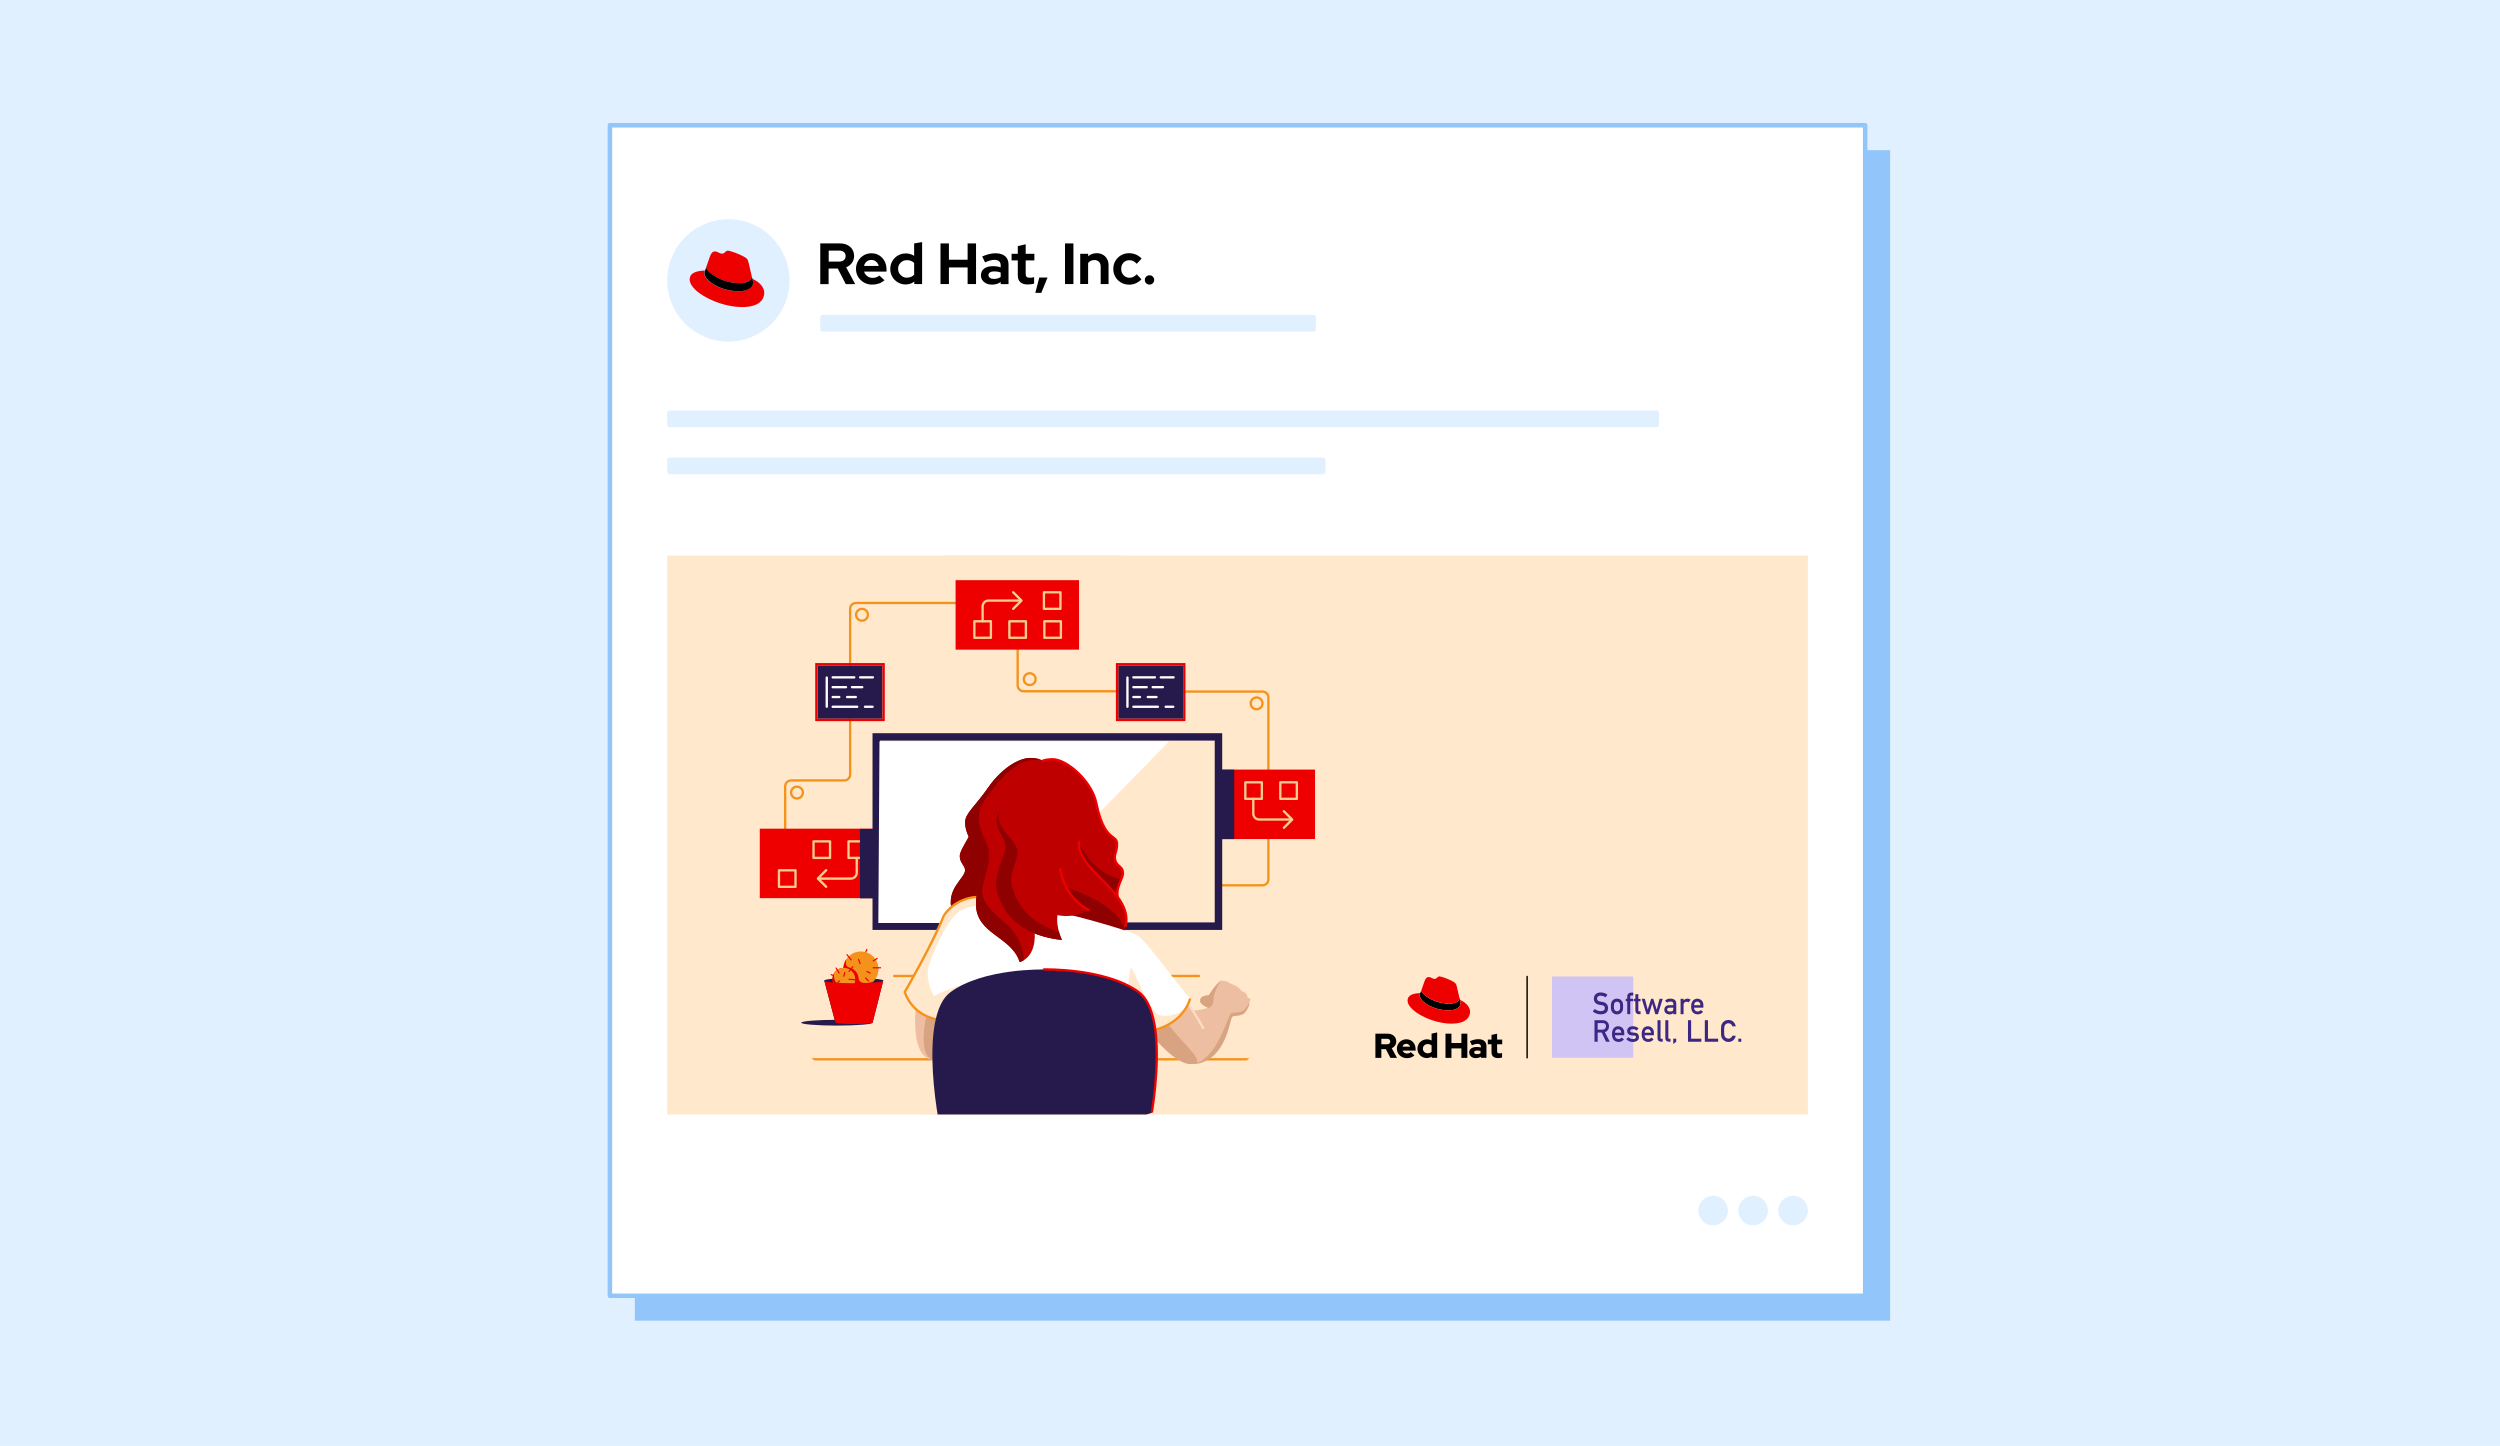 <?xml version="1.0" encoding="UTF-8"?><svg id="uuid-7c9a456d-b5ca-4aeb-adea-864301937032" xmlns="http://www.w3.org/2000/svg" width="555" height="321" xmlns:xlink="http://www.w3.org/1999/xlink" viewBox="0 0 555 321"><defs><clipPath id="uuid-c23a66f4-726d-44ea-a6e5-a822b4f37bbd"><rect x="148.12" y="123.33" width="253.23" height="124.08" fill="none" stroke-width="0"/></clipPath><clipPath id="uuid-b2cfb7e7-a1f1-459d-8d68-1e4d9e34a6fd"><path d="m230.5,118.57c31.34,0,29.29,27.93,43.14,39.87,13.86,11.93,21.77,36.85,15.21,59.01-5.79,19.58-29.96,33.31-56.91,33.31-33.05,0-60.51-14.5-62.29-34.49-2.62-29.37,26.75-33.18,21.77-52.19-4.98-19.01,4.2-45.5,39.08-45.5Z" fill="none" stroke-width="0"/></clipPath><clipPath id="uuid-6aab06de-9cd1-4d33-965f-cda91956a792"><path d="m204.93,214.96c-1.84,5.77-3.54,19.41,1.97,20.33s12.33-11.54,12.33-11.54l-14.29-8.79Z" fill="none" stroke-width="0"/></clipPath><clipPath id="uuid-40ecddd4-6a6e-46ce-96aa-ef0f666cadfa"><path d="m264.73,224.4s2.49-.13,4.85-1.18,4.07,1.05,4.07,1.05c-.92.39-3.28,11.28-8.92,11.93-4.09.48-10.88-8-14.69-14.56l9.84-4.2s3.93,4.85,6.29,9.31" fill="none" stroke-width="0"/></clipPath><clipPath id="uuid-63d293b9-097c-4e81-8a64-b3fa136347f5"><path d="m248.07,199.06c-.34-2.35,1.18-3.98,1.18-5.22,0-1.57-1.31-1.44-1.7-2.89s.52-1.84.39-3.8-2.85-.33-4.59-8.92c-.98-4.84-6.56-9.7-9.7-9.7-1.44,0-2.25.36-2.25.36,0,0-.64-.63-2.73-.63-2.23,0-6.02,1.95-9.17,6.42-3.16,4.47-5.25,5.91-5.25,7.88,0,1.21.37,2.24.81,3.22-.87,1.61-1.99,3.3-1.99,4.25,0,1.57,1.18,2.1,1.18,3.15,0,1.84-4.33,4.07-2.89,9.05,0,0,.66,2.62,4.72,2.62s26.75,2.36,30.03,1.7,3.22,1.8,3.8-1.05c.49-2.42-.4-4.52-1.84-6.45Z" fill="none" stroke-width="0"/></clipPath><clipPath id="uuid-bf831015-d923-4049-80d2-1b6e4f9886a9"><path d="m264.21,221.65c-3.02-3.15-9.18-12.2-11.59-13.9-2.41-1.7-30.11-8.92-35.49-8.66s-7.61,4.2-7.61,4.2c-2.62,6.56-8.66,16.92-8.66,16.92,0,0,1.97,7.87,12.98,6.16h.11c-1.21,11.79-5.91,25.71-5.23,28.46.39,1.57,11.82,3.66,23.01,3.65,11.19,0,22.14-2.11,23.68-3.65.22-4.87-3.5-14.21-4.8-25.65l1,.08c11.02-.13,12.59-7.61,12.59-7.61Z" fill="none" stroke-width="0"/></clipPath><clipPath id="uuid-f2b276f9-02ce-4441-bfe6-3663297d851a"><path d="m219.24,189.45c0,3.41-2.57,4.59-2.57,11.28s7.87,7.08,9.7,12.85c0,0,4.85-1.05,2.89-9.57l-10.02-14.56Z" fill="none" stroke-width="0"/></clipPath><clipPath id="uuid-fc6e8a95-fcd1-4caf-9093-90e6c35de411"><path d="m221.85,180.08c-2.1,3.93,2.1,5.64,1.31,8.66-.48,1.85-2.47,5.7-1.97,8.39.66,3.54,3.41,10.36,14.56,11.54,0,0-2.1-4.33-.39-7.21,0,0,3.15-6.29-2.1-12.72-5.25-6.43-8.92-9.7-8.92-9.7l-2.49,1.05Z" fill="none" stroke-width="0"/></clipPath><clipPath id="uuid-e67d0b64-b464-4f5e-a2f7-b709e745c49c"><path d="m268.63,224.17c-.15-.59-2.2-.88-2.2-2.05s1.91-1.17,1.91-1.17c0,0,2.05-3.23,2.93-3.23s1.47.29,2.05.73c0,0,1.47.29,2.35,1.61,0,0,1.17.15,1.32,1.47,0,0,.44,0,.59.29s-1.03,2.35-1.76,2.64c-1.47.59-2.05.15-2.64.59s-4.55-.88-4.55-.88Z" fill="none" stroke-width="0"/></clipPath><clipPath id="uuid-d0c85813-14fa-42ff-bf24-4408bc056be3"><circle cx="188.03" cy="216.54" r="2.9" fill="none" stroke-width="0"/></clipPath></defs><rect width="555" height="321" fill="#e0f0ff" stroke-width="0"/><rect x="140.93" y="33.34" width="278.67" height="259.85" fill="#92c5f9" stroke-width="0"/><rect x="135.4" y="27.81" width="278.67" height="259.85" fill="#fff" stroke="#92c5f9" stroke-linecap="round" stroke-linejoin="round"/><circle cx="380.31" cy="268.75" r="3.29" fill="#e0f0ff" stroke-width="0"/><circle cx="389.19" cy="268.75" r="3.29" fill="#e0f0ff" stroke-width="0"/><circle cx="398.06" cy="268.75" r="3.29" fill="#e0f0ff" stroke-width="0"/><path d="m182.1,63.06v-9.02h4.39c.62,0,1.16.12,1.63.35s.83.56,1.1.99c.26.42.39.91.39,1.46s-.16,1.07-.48,1.51c-.32.44-.74.77-1.28.99l2,3.73h-2.09l-1.77-3.45h-2.04v3.45h-1.87Zm1.87-4.99h2.37c.42,0,.76-.11,1.01-.34.25-.22.38-.52.38-.88s-.13-.67-.38-.89c-.25-.22-.59-.33-1.01-.33h-2.37v2.44Z" stroke-width="0"/><path d="m193.63,63.19c-.67,0-1.28-.16-1.82-.47-.55-.31-.98-.73-1.3-1.25-.32-.52-.48-1.11-.48-1.76s.15-1.23.46-1.76c.3-.53.72-.95,1.24-1.26.52-.31,1.1-.46,1.74-.46s1.22.16,1.72.47c.5.31.9.74,1.19,1.28.29.54.43,1.16.43,1.86v.46h-4.98c.08.27.21.51.39.72s.4.38.66.5c.26.12.54.17.84.17s.57-.05.83-.14c.26-.09.48-.22.66-.39l1.16,1.06c-.41.33-.84.58-1.27.73-.43.15-.92.23-1.46.23Zm-1.82-4.15h3.27c-.07-.27-.18-.5-.34-.7-.16-.2-.35-.36-.57-.47-.22-.11-.46-.17-.72-.17-.28,0-.52.05-.75.16-.22.11-.41.26-.56.46-.15.2-.26.44-.33.72Z" stroke-width="0"/><path d="m201.06,63.15c-.64,0-1.21-.15-1.73-.46-.52-.31-.93-.72-1.23-1.24-.31-.52-.46-1.1-.46-1.75s.15-1.22.46-1.74c.3-.52.72-.94,1.24-1.24s1.11-.46,1.77-.46c.33,0,.65.04.96.14.3.09.59.22.87.39v-2.75l1.77-.3v9.32h-1.74v-.55c-.55.43-1.19.64-1.91.64Zm.28-1.51c.32,0,.61-.06.89-.17.27-.11.51-.27.71-.48v-2.62c-.2-.2-.43-.35-.71-.46-.28-.11-.57-.16-.89-.16-.37,0-.7.08-1,.25-.3.17-.53.4-.7.69-.17.29-.26.62-.26.98s.09.71.26,1.01c.18.29.41.52.7.7s.62.26.99.26Z" stroke-width="0"/><path d="m208.79,63.06v-9.02h1.87v3.62h4.15v-3.62h1.87v9.02h-1.87v-3.69h-4.15v3.69h-1.87Z" stroke-width="0"/><path d="m220.2,63.18c-.47,0-.89-.09-1.26-.26-.37-.18-.66-.42-.86-.73-.21-.31-.31-.67-.31-1.07,0-.64.24-1.15.72-1.5.48-.36,1.15-.53,2.01-.53.58,0,1.13.09,1.65.27v-.49c0-.39-.12-.68-.36-.88s-.59-.3-1.06-.3c-.28,0-.58.04-.92.14-.34.09-.71.23-1.13.42l-.63-1.31c.53-.23,1.04-.41,1.52-.53.48-.12.96-.18,1.44-.18.92,0,1.63.22,2.13.65.5.43.75,1.05.75,1.84v4.36h-1.74v-.48c-.28.21-.57.36-.89.45-.32.09-.67.14-1.06.14Zm-.76-2.1c0,.26.11.46.33.61s.52.23.89.23c.29,0,.56-.03.81-.1.25-.07.47-.18.68-.33v-.98c-.21-.09-.44-.16-.67-.2-.23-.04-.48-.06-.75-.06-.4,0-.72.07-.95.22-.23.15-.34.35-.34.62Z" stroke-width="0"/><path d="m228.2,63.16c-.74,0-1.3-.17-1.68-.51-.38-.34-.57-.83-.57-1.48v-3.36h-1.38v-1.47h1.38v-1.71l1.75-.4v2.11h1.93v1.47h-1.93v2.99c0,.31.07.53.21.66s.38.2.71.2c.18,0,.34-.01.48-.03s.3-.06.47-.11v1.44c-.18.06-.4.11-.67.14-.27.03-.5.05-.71.05Z" stroke-width="0"/><path d="m229.84,65.02l.88-3.4h1.83l-1.39,3.4h-1.31Z" stroke-width="0"/><path d="m236.43,63.06v-9.02h1.87v9.02h-1.87Z" stroke-width="0"/><path d="m239.81,63.06v-6.72h1.77v.55c.52-.46,1.15-.68,1.89-.68.52,0,.97.11,1.37.34.4.23.71.54.93.94s.33.86.33,1.39v4.18h-1.75v-3.91c0-.44-.13-.78-.38-1.04-.25-.25-.6-.38-1.03-.38-.3,0-.57.06-.8.17-.23.12-.43.28-.58.5v4.65h-1.77Z" stroke-width="0"/><path d="m250.65,63.19c-.65,0-1.24-.15-1.77-.46s-.95-.72-1.26-1.25c-.31-.53-.47-1.12-.47-1.79s.15-1.24.46-1.77c.31-.52.73-.94,1.26-1.25.53-.31,1.12-.46,1.78-.46.54,0,1.05.1,1.54.31s.9.5,1.24.89l-1.07,1.15c-.25-.27-.51-.48-.78-.61s-.57-.19-.88-.19c-.34,0-.65.08-.93.25-.28.17-.49.4-.64.69-.16.29-.23.63-.23,1.01s.08.69.25.99.38.53.66.7.59.26.94.26c.3,0,.58-.06.84-.19s.51-.32.75-.58l1.06,1.11c-.35.38-.77.67-1.24.88s-.97.32-1.51.32Z" stroke-width="0"/><path d="m255.19,63.18c-.29,0-.54-.1-.74-.3-.2-.2-.3-.44-.3-.73s.1-.54.3-.74c.2-.2.45-.3.74-.3s.54.1.74.3c.2.2.3.45.3.74s-.1.53-.3.73c-.2.2-.45.3-.74.3Z" stroke-width="0"/><rect x="182.1" y="69.9" width="110.01" height="3.71" rx=".5" ry=".5" fill="#e0f0ff" stroke-width="0"/><rect x="148.12" y="91.14" width="220.18" height="3.71" rx=".5" ry=".5" fill="#e0f0ff" stroke-width="0"/><rect x="148.12" y="101.57" width="146.14" height="3.71" rx=".5" ry=".5" fill="#e0f0ff" stroke-width="0"/><circle cx="161.7" cy="62.25" r="13.58" fill="#e0f0ff" stroke-width="0"/><rect x="148.12" y="123.33" width="253.23" height="124.08" fill="#ffe8cc" stroke-width="0"/><path d="m164.19,62.87c1.09,0,2.66-.23,2.66-1.52,0-.1,0-.2-.03-.3l-.65-2.82c-.15-.62-.28-.9-1.37-1.44-.84-.43-2.68-1.14-3.23-1.14-.51,0-.66.66-1.26.66s-1.01-.49-1.56-.49-.86.36-1.13,1.09c0,0-.73,2.06-.83,2.36-.02.06-.02.12-.02.17,0,.8,3.16,3.43,7.39,3.43m2.83-.99c.15.71.15.79.15.88,0,1.22-1.37,1.89-3.17,1.89-4.07,0-7.63-2.38-7.63-3.96,0-.24.06-.47.13-.64-1.46.08-3.36.34-3.36,2.01,0,2.74,6.49,6.11,11.63,6.11,3.94,0,4.93-1.78,4.93-3.19,0-1.11-.96-2.36-2.68-3.11" fill="#e00" stroke-width="0"/><path d="m167.03,61.88c.15.71.15.79.15.88,0,1.22-1.37,1.89-3.17,1.89-4.07,0-7.63-2.38-7.63-3.96,0-.24.06-.47.13-.64l.32-.79c-.02.06-.02.12-.02.17,0,.8,3.16,3.43,7.39,3.43,1.09,0,2.66-.23,2.66-1.52,0-.1,0-.2-.03-.3l.2.82Z" stroke-width="0"/><g clip-path="url(#uuid-c23a66f4-726d-44ea-a6e5-a822b4f37bbd)"><path d="m230.5,118.57c31.34,0,29.29,27.93,43.14,39.87,13.86,11.93,21.77,36.85,15.21,59.01-5.79,19.58-29.96,33.31-56.91,33.31-33.05,0-60.51-14.5-62.29-34.49-2.62-29.37,29.77-29.51,24.78-48.52-4.98-19.01,1.18-49.18,36.06-49.18Z" fill="#ffe8cc" stroke-width="0"/><path d="m174.57,190.37h-.52v-15.8c0-.87.71-1.57,1.57-1.57h11.8c.58,0,1.05-.47,1.05-1.05v-36.78c0-.87.71-1.57,1.57-1.57h29.31v.52h-29.31c-.58,0-1.05.47-1.05,1.05v36.78c0,.87-.71,1.57-1.57,1.57h-11.8c-.58,0-1.05.47-1.05,1.05v15.8Z" fill="#f5921b" stroke-width="0"/><path d="m280.27,196.8h-9.25v-.52h9.25c.58,0,1.05-.47,1.05-1.05v-40.39c0-.58-.47-1.05-1.05-1.05h-23.67v-.52h23.67c.87,0,1.57.71,1.57,1.57v40.39c0,.87-.71,1.57-1.57,1.57Z" fill="#f5921b" stroke-width="0"/><rect x="168.67" y="183.97" width="27.41" height="15.42" fill="#e00" stroke-width="0"/><path d="m192.04,190.72h-3.67c-.14,0-.26-.12-.26-.26v-3.67c0-.14.12-.26.26-.26h3.67c.14,0,.26.12.26.26v3.67c0,.14-.12.26-.26.26Zm-3.41-.52h3.15v-3.15h-3.15v3.15Z" fill="#fccb8f" stroke-width="0"/><path d="m184.27,190.72h-3.67c-.14,0-.26-.12-.26-.26v-3.67c0-.14.12-.26.26-.26h3.67c.14,0,.26.12.26.26v3.67c0,.14-.12.26-.26.26Zm-3.41-.52h3.15v-3.15h-3.15v3.15Z" fill="#fccb8f" stroke-width="0"/><path d="m176.6,197.14h-3.67c-.14,0-.26-.12-.26-.26v-3.67c0-.14.12-.26.26-.26h3.67c.14,0,.26.12.26.26v3.67c0,.14-.12.26-.26.26Zm-3.41-.52h3.15v-3.15h-3.15v3.15Z" fill="#fccb8f" stroke-width="0"/><path d="m183.42,197.14c-.07,0-.13-.03-.19-.08l-1.84-1.84s-.08-.12-.08-.19.03-.14.08-.19l1.84-1.84c.1-.1.27-.1.37,0,.1.1.1.27,0,.37l-1.65,1.65,1.65,1.65c.1.1.1.27,0,.37-.05.05-.12.08-.19.08Z" fill="#fccb8f" stroke-width="0"/><path d="m188.89,195.31h-7.18c-.14,0-.26-.12-.26-.26s.12-.26.26-.26h7.18c.58,0,1.05-.47,1.05-1.05v-3.28c0-.14.12-.26.26-.26s.26.12.26.26v3.28c0,.87-.71,1.57-1.57,1.57Z" fill="#fccb8f" stroke-width="0"/><rect x="190.9" y="184.01" width="9.18" height="15.42" fill="#261a4c" stroke-width="0"/><rect x="264.53" y="170.85" width="27.41" height="15.42" fill="#e00" stroke-width="0"/><path d="m287.9,177.6h-3.67c-.14,0-.26-.12-.26-.26v-3.67c0-.14.12-.26.26-.26h3.67c.14,0,.26.12.26.26v3.67c0,.14-.12.26-.26.26Zm-3.41-.52h3.15v-3.15h-3.15v3.15Z" fill="#fccb8f" stroke-width="0"/><path d="m280.13,177.6h-3.67c-.14,0-.26-.12-.26-.26v-3.67c0-.14.12-.26.26-.26h3.67c.14,0,.26.12.26.26v3.67c0,.14-.12.26-.26.26Zm-3.41-.52h3.15v-3.15h-3.15v3.15Z" fill="#fccb8f" stroke-width="0"/><path d="m272.4,177.65h-3.67c-.14,0-.26-.12-.26-.26v-3.67c0-.14.12-.26.26-.26h3.67c.14,0,.26.12.26.26v3.67c0,.14-.12.26-.26.26Zm-3.41-.52h3.15v-3.15h-3.15v3.15Z" fill="#fab890" stroke-width="0"/><path d="m285.02,184.03c-.07,0-.13-.03-.19-.08-.1-.1-.1-.27,0-.37l1.65-1.65-1.65-1.65c-.1-.1-.1-.27,0-.37.1-.1.27-.1.37,0l1.84,1.84s.08.12.08.19-.03.14-.08.19l-1.84,1.84c-.05.05-.12.08-.19.08Z" fill="#fccb8f" stroke-width="0"/><path d="m286.72,182.19h-7.18c-.87,0-1.57-.71-1.57-1.57v-3.28c0-.14.12-.26.26-.26s.26.12.26.26v3.28c0,.58.47,1.05,1.05,1.05h7.18c.14,0,.26.12.26.26s-.12.26-.26.26Z" fill="#fccb8f" stroke-width="0"/><rect x="266.12" y="170.87" width="7.87" height="15.42" fill="#261a4c" stroke-width="0"/><g clip-path="url(#uuid-b2cfb7e7-a1f1-459d-8d68-1e4d9e34a6fd)"><path d="m266.17,216.93h-67.67c-.14,0-.26-.12-.26-.26s.12-.26.26-.26h67.67c.14,0,.26.12.26.26s-.12.26-.26.26Z" fill="#f5921b" stroke-width="0"/><rect x="170.48" y="176.6" width="45.17" height="24.26" transform="translate(381.8 -4.33) rotate(90)" fill="none" stroke-width="0"/><path d="m254.44,153.72h-27.21c-.87,0-1.57-.71-1.57-1.57v-17.31h.52v17.31c0,.58.47,1.05,1.05,1.05h27.21v.52Z" fill="#f5921b" stroke-width="0"/><path d="m291.61,235.42h-115.53c-.14,0-.26-.12-.26-.26s.12-.26.26-.26h115.53c.14,0,.26.12.26.26s-.12.26-.26.26Z" fill="#f5921b" stroke-width="0"/><path d="m204.93,214.96c-1.84,5.77-3.54,19.41,1.97,20.33s12.33-11.54,12.33-11.54l-14.29-8.79Z" fill="#edbea1" stroke-width="0"/><g clip-path="url(#uuid-6aab06de-9cd1-4d33-965f-cda91956a792)"><path d="m208.6,214.7c-1.84,5.77-6.43,19.93-.92,20.85s11.54-11.8,11.54-11.8l-10.62-9.05Z" fill="#d8a381" stroke-width="0"/></g><path d="m277.36,222.7c-.18-.27-.62-.27-.62-.27-.29-1.24-1.48-1.37-1.48-1.37-1.02-1.24-2.52-1.51-2.52-1.51-.63-.41-1.25-.69-2.13-.69s-2.59,3.02-2.59,3.02c0,0-.6-.39-.47.71.09.81,1.24,1.17,1.93,1.53-1.56.47-4.29.99-4.62,1.01-2.7-3.34-5.67-6.51-5.67-6.51l-9.39,3.93c4.5,6.15,11.7,14.25,15.71,13.65,6.82-1.03,7.48-9.95,8.05-10.46.54-.41.9,0,2.31-.55.7-.27,1.66-2.2,1.48-2.47Z" fill="#d8a381" stroke-width="0"/><path d="m264.73,224.4s2.49-.13,4.85-1.18,4.07,1.05,4.07,1.05c-.92.39-3.28,11.28-8.92,11.93-4.09.48-10.88-8-14.69-14.56l9.84-4.2s4.85,6.29,7.21,10.75" fill="#edbea1" stroke-width="0"/><path d="m267.09,228.47c-.09,0-.18-.05-.23-.14-2.32-4.39-7.14-10.65-7.19-10.72-.09-.11-.07-.28.05-.37.11-.09.28-.07.37.05.05.06,4.89,6.36,7.24,10.79.07.13.02.29-.11.35-.04.02-.08.03-.12.03Z" fill="#fddbc7" stroke-width="0"/><g clip-path="url(#uuid-40ecddd4-6a6e-46ce-96aa-ef0f666cadfa)"><path d="m253.32,217.06c5.11,12.72,14.16,17.05,12.2,19.28s-14.56-4.2-16.79-7.87,4.59-11.41,4.59-11.41Z" fill="#d8a381" stroke-width="0"/></g><rect x="193.7" y="162.77" width="77.63" height="43.67" fill="#261a4c" stroke-width="0"/><rect x="212.33" y="147.44" width="40.36" height="74.32" transform="translate(417.11 -47.91) rotate(90)" fill="#ffe8cc" stroke-width="0"/><polygon points="259.53 164.59 195.25 164.59 194.99 204.9 220.09 204.9 259.53 164.59" fill="#fff" stroke-width="0"/><circle cx="230.5" cy="182.17" r="13.31" fill="#e00" stroke-width="0"/><path d="m215.82,192.67c2.1-4.2-1.57-6.29-1.57-10.1,0-1.97,2.1-3.41,5.25-7.88s6.94-6.42,9.17-6.42c2.1,0,2.73.63,2.73.63,0,0,.81-.36,2.25-.36,3.15,0,8.72,4.86,9.7,9.7,1.74,8.59,4.46,6.95,4.59,8.92s-.79,2.36-.39,3.8,1.7,1.31,1.7,2.89-2.49,3.8-.39,7.34" fill="#be0000" stroke-width="0"/><path d="m216.08,182.96c0,1.97-3.02,5.51-3.02,7.08s1.18,2.1,1.18,3.15c0,1.84-4.33,4.07-2.89,9.05,0,0,.66,2.62,4.72,2.62s26.75,2.36,30.03,1.7,3.22,1.8,3.8-1.05c1.57-7.74-11.02-12.2-10.36-18.62" fill="#be0000" stroke-width="0"/><path d="m236.71,196.98s13.38,4.07,13.02,10.67-5.85,4.29-5.85,4.29c0,0-10.01-4.88-7.17-14.96Z" fill="#8f0000" stroke-width="0"/><g clip-path="url(#uuid-63d293b9-097c-4e81-8a64-b3fa136347f5)"><path d="m226.96,214.17c1.05-2.23-.92-6.43-2.75-8.26s-6.43-4.85-6.16-8.26,2.75-6.95.79-10.88c-1.97-3.93-2.23-6.82.39-10.1s6.69-9.18,12.2-7.74c0,0-.13-2.62-4.07-2.36s-14.56,10.75-14.03,15.61-1.84,7.61-1.97,9.84-2.36,7.08-1.18,9.18,2.36,6.29,6.82,8.66c4.46,2.36,8.66,6.43,9.31,5.38l.66-1.05Z" fill="#8f0000" stroke-width="0"/><path d="m250.3,195.55c-8.26-1.18-10.75-8.66-10.75-8.66-.52,5.06,7.18,8.9,9.7,14.08,1.84-1.49,1.05-5.42,1.05-5.42Z" fill="#8f0000" stroke-width="0"/></g><path d="m251.62,229.25c11.02-.13,12.59-7.61,12.59-7.61-3.02-3.15-9.18-12.2-11.59-13.9s-30.11-8.92-35.49-8.66-7.61,4.2-7.61,4.2c-2.62,6.56-8.66,16.92-8.66,16.92,0,0,1.97,7.87,12.98,6.16" fill="#fff" stroke-width="0"/><path d="m214.24,221.38c0,12.46-6.29,30.29-5.51,33.44.39,1.57,11.82,3.66,23.01,3.65s22.14-2.11,23.68-3.65c.26-5.9-5.25-18.36-5.25-33.18,0,0-8.53-5.38-18.43-5.38s-17.51,5.12-17.51,5.12Z" fill="#fff" stroke-width="0"/><path d="m268.63,224.17c-.15-.59-2.2-.88-2.2-2.05s1.91-1.17,1.91-1.17c0,0,2.05-3.23,2.93-3.23s1.47.29,2.05.73c0,0,1.47.29,2.35,1.61,0,0,1.17.15,1.32,1.47,0,0,.44,0,.59.29s-1.03,2.35-1.76,2.64c-1.47.59-2.05.15-2.64.59s-4.55-.88-4.55-.88Z" fill="#edbea1" stroke-width="0"/><path d="m221.85,180.08c-2.1,3.93,2.1,5.64,1.31,8.66-.48,1.85-2.47,5.7-1.97,8.39.66,3.54,3.41,10.36,14.56,11.54,0,0-2.1-4.33-.39-7.21,0,0,3.15-6.29-2.1-12.72-5.25-6.43-8.92-9.7-8.92-9.7l-2.49,1.05Z" fill="#be0000" stroke-width="0"/><path d="m241.65,201.98c-4.46,2.75-9.57.79-11.15-.79,0,0-2.86-2.65-3.14-6.24-.15-1.99,7.17-6.77,7.99-2.02,1.18,6.82,6.29,9.05,6.29,9.05Z" fill="#be0000" stroke-width="0"/><g clip-path="url(#uuid-bf831015-d923-4049-80d2-1b6e4f9886a9)"><path d="m224.73,200.67c-5.25.79-8.66-.39-11.8,1.7s-6.76,11.42-6.95,12.98c-.44,3.7,2.56,10.93,9.44,10.49,0,0,2.23.52,1.97,1.97s-16,3.28-17.83-7.47c-1.84-10.75,8.06-19.96,11.64-21.32,3.57-1.36,12.36-.71,12.36-.71l1.18,2.36Z" fill="#ffe8cc" stroke-width="0"/><path d="m250.96,215.09c.42-1.6,3.8,9.84,6.82,10.36s5.64-1.57,6.43-2.75c0,0-3.28,9.05-12.85,7.21,0,0-1.7-9.84-.39-14.82Z" fill="#ffe8cc" stroke-width="0"/><path d="m253.06,256.92c1.73-4.65,6.76-29.65-1.3-34.99-8.06-5.35-23.05-5-23.05-5,0,0-14.68-.35-22.74,5-8.06,5.35-3.02,30.34-1.3,34.99" fill="#ffe8cc" stroke-width="0"/></g><path d="m219.24,189.45c0,3.41-2.57,4.59-2.57,11.28s7.87,7.08,9.7,12.85c0,0,4.85-1.05,2.89-9.57l-10.02-14.56Z" fill="#be0000" stroke-width="0"/><path d="m210.91,226.87c-2.66,0-5.6-.62-7.86-2.75-1.9-1.79-2.41-3.77-2.44-3.85l-.03-.1.05-.09c.06-.1,6.05-10.42,8.64-16.88l.02-.03c.09-.17,2.36-4.06,7.82-4.33l.03.52c-5,.24-7.23,3.8-7.38,4.05-2.47,6.16-7.99,15.76-8.61,16.84.13.41.71,2.05,2.28,3.51,2.38,2.22,5.97,3.04,10.38,2.36l.08.52c-.91.14-1.92.24-2.98.24Z" fill="#f5921b" stroke-width="0"/><g clip-path="url(#uuid-f2b276f9-02ce-4441-bfe6-3663297d851a)"><path d="m226.96,214.17c1.05-2.23-.92-6.43-2.75-8.26s-6.43-4.85-6.16-8.26,2.75-6.95.79-10.88c-1.97-3.93-2.23-6.82.39-10.1s6.69-9.18,12.2-7.74c0,0-.13-2.62-4.07-2.36s-14.56,10.75-14.03,15.61-1.84,7.61-1.97,9.84-2.36,7.08-1.18,9.18,2.36,6.29,6.82,8.66c4.46,2.36,8.66,6.43,9.31,5.38l.66-1.05Z" fill="#8f0000" stroke-width="0"/></g><g clip-path="url(#uuid-fc6e8a95-fcd1-4caf-9093-90e6c35de411)"><path d="m235.49,206.96c-7.47-1.97-9.84-6.95-10.71-9.65s.31-4.41,1-7.26c.92-3.8-5.11-5.25-3.93-9.97-2.49,4.2,2.1,5.64,1.31,8.66-.48,1.85-2.47,5.7-1.97,8.39.66,3.54,3.41,10.36,14.56,11.54l-.26-1.7Z" fill="#8f0000" stroke-width="0"/></g><path d="m251.62,229.52v-.52c3.07-.04,7.35-.72,10.21-3.75,1.71-1.81,2.12-3.63,2.12-3.65l.51.11c-.02.08-.43,1.96-2.23,3.88-2.99,3.18-7.42,3.9-10.61,3.93Z" fill="#f5921b" stroke-width="0"/><path d="m253.93,255.22c1.57-4.65,6.16-29.65-1.18-34.99-7.34-5.35-21-5-21-5,0,0-13.38-.35-20.72,5s-2.75,30.34-1.18,34.99" fill="#261a4c" stroke-width="0"/><path d="m253.93,255.48s-.06,0-.08-.01c-.14-.05-.21-.2-.16-.33.74-2.19,2.3-9.46,2.74-17.17.67-11.7-1.71-15.99-3.83-17.53-3.75-2.73-9.21-3.93-13.13-4.46-4.26-.57-7.68-.49-7.71-.49-.15,0-.27-.11-.27-.26,0-.14.11-.27.26-.27.03,0,3.49-.08,7.79.5,3.98.53,9.54,1.76,13.37,4.55,1.75,1.27,2.96,3.71,3.61,7.23.53,2.9.67,6.52.43,10.75-.44,7.75-2.02,15.1-2.77,17.3-.04.11-.14.18-.25.18Z" fill="#e00" stroke-width="0"/><g clip-path="url(#uuid-e67d0b64-b464-4f5e-a2f7-b709e745c49c)"><path d="m272.07,217.58s-.13-.13-.79.13-1.31,1.84-1.7,3.02.31,2.78-1.81,3.16-3.56-2.24-2.64-3.16,5.38-4.72,6.43-4.07.52.92.52.92Z" fill="#d8a381" stroke-width="0"/></g><path d="m228.6,152.34c-.87,0-1.57-.71-1.57-1.57s.71-1.57,1.57-1.57,1.57.71,1.57,1.57-.71,1.57-1.57,1.57Zm0-2.62c-.58,0-1.05.47-1.05,1.05s.47,1.05,1.05,1.05,1.05-.47,1.05-1.05-.47-1.05-1.05-1.05Z" fill="#f5921b" stroke-width="0"/></g><rect x="181.51" y="147.72" width="14.39" height="11.84" fill="#261a4c" stroke-width="0"/><path d="m195.9,147.72v11.84h-14.39v-11.84h14.39m.52-.52h-15.44v12.89h15.44v-12.89h0Z" fill="#e00" stroke-width="0"/><path d="m189.99,155h-1.93c-.14,0-.26-.12-.26-.26s.12-.26.26-.26h1.93c.14,0,.26.12.26.26s-.12.26-.26.26Z" fill="#fff" stroke-width="0"/><path d="m186.32,155h-1.46c-.14,0-.26-.12-.26-.26s.12-.26.26-.26h1.46c.14,0,.26.12.26.26s-.12.26-.26.26Z" fill="#fff" stroke-width="0"/><path d="m191.42,152.81h-2.27c-.14,0-.26-.12-.26-.26s.12-.26.26-.26h2.27c.14,0,.26.12.26.26s-.12.26-.26.26Z" fill="#fff" stroke-width="0"/><path d="m187.81,152.81h-2.95c-.14,0-.26-.12-.26-.26s.12-.26.26-.26h2.95c.14,0,.26.12.26.26s-.12.26-.26.26Z" fill="#fff" stroke-width="0"/><path d="m193.71,157.16h-1.68c-.14,0-.26-.12-.26-.26s.12-.26.26-.26h1.68c.14,0,.26.12.26.26s-.12.26-.26.26Z" fill="#fff" stroke-width="0"/><path d="m190.3,157.16h-5.44c-.14,0-.26-.12-.26-.26s.12-.26.26-.26h5.44c.14,0,.26.12.26.26s-.12.26-.26.26Z" fill="#fff" stroke-width="0"/><path d="m193.78,150.63h-2.83c-.14,0-.26-.12-.26-.26s.12-.26.26-.26h2.83c.14,0,.26.12.26.26s-.12.26-.26.26Z" fill="#fff" stroke-width="0"/><path d="m189.64,150.63h-4.78c-.14,0-.26-.12-.26-.26s.12-.26.26-.26h4.78c.14,0,.26.12.26.26s-.12.26-.26.26Z" fill="#fff" stroke-width="0"/><path d="m183.54,157.16c-.14,0-.26-.12-.26-.26v-6.48c0-.14.12-.26.26-.26s.26.12.26.26v6.48c0,.14-.12.26-.26.26Z" fill="#fff" stroke-width="0"/><rect x="248.26" y="147.72" width="14.39" height="11.84" fill="#261a4c" stroke-width="0"/><path d="m262.65,147.72v11.84h-14.39v-11.84h14.39m.52-.52h-15.44v12.89h15.44v-12.89h0Z" fill="#e00" stroke-width="0"/><path d="m256.74,155h-1.93c-.14,0-.26-.12-.26-.26s.12-.26.26-.26h1.93c.14,0,.26.12.26.26s-.12.26-.26.26Z" fill="#fff" stroke-width="0"/><path d="m253.07,155h-1.46c-.14,0-.26-.12-.26-.26s.12-.26.26-.26h1.46c.14,0,.26.12.26.26s-.12.26-.26.26Z" fill="#fff" stroke-width="0"/><path d="m258.17,152.81h-2.27c-.14,0-.26-.12-.26-.26s.12-.26.26-.26h2.27c.14,0,.26.12.26.26s-.12.26-.26.26Z" fill="#fff" stroke-width="0"/><path d="m254.56,152.81h-2.95c-.14,0-.26-.12-.26-.26s.12-.26.26-.26h2.95c.14,0,.26.12.26.26s-.12.26-.26.26Z" fill="#fff" stroke-width="0"/><path d="m260.46,157.16h-1.68c-.14,0-.26-.12-.26-.26s.12-.26.26-.26h1.68c.14,0,.26.12.26.26s-.12.26-.26.26Z" fill="#fff" stroke-width="0"/><path d="m257.05,157.16h-5.44c-.14,0-.26-.12-.26-.26s.12-.26.26-.26h5.44c.14,0,.26.12.26.26s-.12.26-.26.26Z" fill="#fff" stroke-width="0"/><path d="m260.53,150.63h-2.83c-.14,0-.26-.12-.26-.26s.12-.26.26-.26h2.83c.14,0,.26.12.26.26s-.12.26-.26.26Z" fill="#fff" stroke-width="0"/><path d="m256.39,150.63h-4.78c-.14,0-.26-.12-.26-.26s.12-.26.26-.26h4.78c.14,0,.26.12.26.26s-.12.26-.26.26Z" fill="#fff" stroke-width="0"/><path d="m250.29,157.16c-.14,0-.26-.12-.26-.26v-6.48c0-.14.12-.26.26-.26s.26.12.26.26v6.48c0,.14-.12.26-.26.26Z" fill="#fff" stroke-width="0"/><path d="m196.13,217.7c0-.32-2.95-.58-6.59-.58s-6.59.26-6.59.58c0,.03.02.05.06.08l2.44,9.19c0,.2,1.85.37,4.14.37s4.14-.16,4.14-.37l2.33-9.19s.06-.05.06-.08Z" fill="#261a4c" stroke-width="0"/><path d="m191.87,212.29s-.03,0-.05-.01c-.07-.03-.1-.1-.07-.17l.58-1.4c.03-.07.1-.1.17-.07.07.03.1.1.07.17l-.58,1.4c-.02.05-.07.08-.12.08Z" fill="#e00" stroke-width="0"/><path d="m185.45,216.84s-.03,0-.05,0l-.93-.35c-.07-.03-.1-.1-.08-.17.03-.07.1-.1.17-.08l.93.35c.07.03.1.1.08.17-.02.05-.07.09-.12.09Z" fill="#e00" stroke-width="0"/><circle cx="191.11" cy="215.14" r="3.91" fill="#f5921b" stroke-width="0"/><path d="m192.22,218.23c-.25,0-.49-.02-.72-.06-.48-.08-.86-.48-.88-.97-.04-.67-.39-1.26-.71-1.61-.36-.4-.78-.68-1.38-.8-.42-.08-.73-.45-.74-.88,0-.04,0-.08,0-.11,0-.29.03-.57.08-.84-.42.62-.66,1.37-.66,2.18,0,2.17,1.8,3.94,3.97,3.91,1.05-.02,2-.44,2.69-1.13-.51.2-1.06.32-1.64.32Z" fill="#e00" stroke-width="0"/><ellipse cx="185.8" cy="227.04" rx="7.93" ry=".64" fill="#261a4c" stroke-width="0"/><circle cx="187.31" cy="217.42" r="2.56" fill="#e00" stroke-width="0"/><g clip-path="url(#uuid-d0c85813-14fa-42ff-bf24-4408bc056be3)"><circle cx="187.31" cy="217.42" r="2.56" fill="#f5921b" stroke-width="0"/></g><path d="m183.01,217.78s0,0,0,0l2.44,9.19c0,.2,1.85.37,4.14.37s4.14-.16,4.14-.37l2.33-9.19c-.44.28-3.2.5-6.53.5s-6.08-.22-6.53-.5Z" fill="#e00" stroke-width="0"/><path d="m193.85,213.46s-.09-.02-.11-.06c-.04-.06-.02-.14.04-.18l.88-.56c.06-.04.14-.02.18.04.04.06.02.14-.04.18l-.88.56s-.05.02-.07.02Z" fill="#e00" stroke-width="0"/><path d="m188.95,213.23s-.08-.02-.1-.05l-.93-1.17c-.05-.06-.04-.14.02-.18.06-.05.14-.04.18.02l.93,1.17c.05.06.04.14-.02.18-.02.02-.05.03-.08.03Z" fill="#e00" stroke-width="0"/><path d="m193.15,216.14s-.04,0-.06-.01l-.7-.35c-.06-.03-.09-.11-.06-.18.03-.06.11-.09.18-.06l.7.35c.06.03.09.11.06.18-.02.05-.07.07-.12.07Z" fill="#e00" stroke-width="0"/><path d="m195.49,214.98h-1.63c-.07,0-.13-.06-.13-.13s.06-.13.13-.13h1.63c.07,0,.13.06.13.13s-.06.13-.13.13Z" fill="#e00" stroke-width="0"/><path d="m192.8,217.89s-.07-.01-.09-.04l-.64-.64c-.05-.05-.05-.13,0-.19.05-.05.13-.05.19,0l.64.64c.05.05.05.13,0,.19-.03.03-.06.04-.09.04Z" fill="#e00" stroke-width="0"/><path d="m190.94,214.04c-.05,0-.1-.03-.12-.09l-.35-.93c-.03-.07,0-.14.08-.17.07-.03.14,0,.17.08l.35.93c.03.07,0,.14-.08.17-.02,0-.03,0-.05,0Z" fill="#e00" stroke-width="0"/><path d="m186.27,216.14s-.09-.02-.11-.06l-.65-1.11c-.04-.06-.02-.14.05-.18.06-.04.14-.02.18.05l.65,1.11c.04.06.02.14-.05.18-.02.01-.04.02-.07.02Z" fill="#e00" stroke-width="0"/><path d="m190.12,217.66s0,0,0,0l-1.63-.12c-.07,0-.13-.07-.12-.14,0-.07.07-.13.14-.12l1.63.12c.07,0,.13.07.12.14,0,.07-.06.12-.13.12Z" fill="#e00" stroke-width="0"/><path d="m185.45,218.71s-.07-.02-.1-.04c-.05-.05-.04-.14.01-.19l.93-.82c.05-.05.14-.04.19.01.05.05.04.14-.01.19l-.93.82s-.06.03-.09.03Z" fill="#e00" stroke-width="0"/><path d="m188.49,215.79s-.06,0-.08-.03c-.06-.04-.07-.13-.02-.18l.82-1.05c.04-.06.13-.07.18-.02.06.04.07.13.02.18l-.82,1.05s-.06.05-.1.05Z" fill="#e00" stroke-width="0"/><path d="m187.32,216.84s-.02,0-.04,0c-.07-.02-.11-.09-.09-.16l.23-.82c.02-.07.09-.11.16-.09.07.02.11.09.09.16l-.23.82c-.02.06-.07.1-.13.1Z" fill="#e00" stroke-width="0"/><path d="m191.36,138.05c-.87,0-1.57-.71-1.57-1.57s.71-1.57,1.57-1.57,1.57.71,1.57,1.57-.71,1.57-1.57,1.57Zm0-2.62c-.58,0-1.05.47-1.05,1.05s.47,1.05,1.05,1.05,1.05-.47,1.05-1.05-.47-1.05-1.05-1.05Z" fill="#f5921b" stroke-width="0"/><path d="m176.93,177.52c-.87,0-1.57-.71-1.57-1.57s.71-1.57,1.57-1.57,1.57.71,1.57,1.57-.71,1.57-1.57,1.57Zm0-2.62c-.58,0-1.05.47-1.05,1.05s.47,1.05,1.05,1.05,1.05-.47,1.05-1.05-.47-1.05-1.05-1.05Z" fill="#f5921b" stroke-width="0"/><path d="m278.96,157.72c-.87,0-1.57-.71-1.57-1.57s.71-1.57,1.57-1.57,1.57.71,1.57,1.57-.71,1.57-1.57,1.57Zm0-2.62c-.58,0-1.05.47-1.05,1.05s.47,1.05,1.05,1.05,1.05-.47,1.05-1.05-.47-1.05-1.05-1.05Z" fill="#f5921b" stroke-width="0"/><rect x="212.14" y="128.8" width="27.41" height="15.42" fill="#e00" stroke-width="0"/><path d="m219.98,141.85h-3.67c-.14,0-.26-.12-.26-.26v-3.67c0-.14.12-.26.26-.26h3.67c.14,0,.26.12.26.26v3.67c0,.14-.12.26-.26.26Zm-3.41-.52h3.15v-3.15h-3.15v3.15Z" fill="#fccb8f" stroke-width="0"/><path d="m227.75,141.85h-3.67c-.14,0-.26-.12-.26-.26v-3.67c0-.14.12-.26.26-.26h3.67c.14,0,.26.12.26.26v3.67c0,.14-.12.26-.26.26Zm-3.41-.52h3.15v-3.15h-3.15v3.15Z" fill="#fccb8f" stroke-width="0"/><path d="m235.52,141.85h-3.67c-.14,0-.26-.12-.26-.26v-3.67c0-.14.12-.26.26-.26h3.67c.14,0,.26.12.26.26v3.67c0,.14-.12.26-.26.26Zm-3.41-.52h3.15v-3.15h-3.15v3.15Z" fill="#fccb8f" stroke-width="0"/><path d="m235.42,135.42h-3.67c-.14,0-.26-.12-.26-.26v-3.67c0-.14.12-.26.26-.26h3.67c.14,0,.26.12.26.26v3.67c0,.14-.12.26-.26.26Zm-3.41-.52h3.15v-3.15h-3.15v3.15Z" fill="#fccb8f" stroke-width="0"/><path d="m224.93,135.42c-.07,0-.13-.03-.19-.08-.1-.1-.1-.27,0-.37l1.65-1.65-1.65-1.65c-.1-.1-.1-.27,0-.37.1-.1.27-.1.37,0l1.84,1.84s.08.12.08.19-.03.14-.08.19l-1.84,1.84c-.05.05-.12.08-.19.08Z" fill="#fccb8f" stroke-width="0"/><path d="m218.14,138.18c-.14,0-.26-.12-.26-.26v-3.28c0-.87.71-1.57,1.57-1.57h7.18c.14,0,.26.12.26.26s-.12.26-.26.26h-7.18c-.58,0-1.05.47-1.05,1.05v3.28c0,.14-.12.26-.26.26Z" fill="#fccb8f" stroke-width="0"/><path d="m241.65,202.24s-.07,0-.1-.02c-.05-.02-5.26-2.37-6.45-9.24-.02-.14.07-.28.21-.3.14-.03.28.07.3.21.6,3.44,2.23,5.66,3.5,6.92,1.38,1.37,2.63,1.92,2.64,1.93.13.06.19.21.14.35-.04.1-.14.16-.24.16Z" fill="#e00" stroke-width="0"/><path d="m249.91,205.78s-.03,0-.05,0c-.14-.03-.23-.17-.2-.31.81-3.99-2.32-7.13-5.35-10.15-2.74-2.74-5.33-5.32-5.01-8.44.01-.14.14-.25.29-.23.14.01.25.14.23.29-.29,2.87,2.21,5.37,4.86,8.02,3.13,3.13,6.36,6.36,5.5,10.63-.03.12-.13.21-.26.21Z" fill="#e00" stroke-width="0"/><path d="m248.07,199.33c-.13,0-.24-.09-.26-.22-.22-1.52.3-2.75.72-3.74.25-.59.46-1.09.46-1.51,0-.74-.32-1.03-.72-1.39-.36-.33-.77-.7-.97-1.42-.22-.82-.06-1.34.12-1.9.15-.49.33-1.05.27-1.95-.04-.54-.3-.74-.77-1.1-.99-.74-2.64-1.99-3.81-7.79-.44-2.17-1.88-4.55-3.96-6.53-1.92-1.83-4.02-2.96-5.48-2.96-1.36,0-2.13.34-2.14.34-.13.06-.29,0-.35-.13-.06-.13,0-.29.13-.35.04-.02.88-.39,2.36-.39,3.33,0,8.96,5,9.96,9.91,1.14,5.6,2.69,6.77,3.62,7.47.52.39.93.7.98,1.48.07,1-.13,1.64-.29,2.15-.16.52-.29.94-.11,1.61.16.58.48.87.82,1.17.44.4.9.81.9,1.78,0,.53-.23,1.08-.5,1.72-.41.98-.88,2.09-.68,3.46.02.14-.08.28-.22.3-.01,0-.03,0-.04,0Z" fill="#e00" stroke-width="0"/></g><path id="uuid-dde23730-706b-47a4-b1ed-caed456b2339" d="m339.02,235c-.09,0-.16-.07-.16-.16v-18.07c0-.09.07-.16.16-.16s.16.07.16.16v18.07c0,.09-.07.16-.16.16Z" stroke-width="0"/><g id="uuid-20635b81-d934-4b2c-aa03-4295d19fb398"><path d="m323.94,221.29c.02.08.02.16.02.25,0,1.08-1.32,1.27-2.23,1.27-3.55,0-6.19-2.2-6.19-2.87,0-.04,0-.09.02-.14l-.27.66c-.06.14-.11.33-.11.53,0,1.32,2.99,3.31,6.4,3.31,1.51,0,2.65-.57,2.65-1.59,0-.08,0-.14-.13-.74l-.16-.69Z" stroke-width="0"/><path d="m321.73,222.81c.91,0,2.23-.19,2.23-1.27,0-.08,0-.17-.02-.25l-.55-2.36c-.13-.52-.24-.75-1.15-1.21-.71-.36-2.25-.96-2.7-.96-.42,0-.55.55-1.05.55s-.85-.41-1.3-.41-.72.3-.94.91c0,0-.61,1.73-.69,1.98-.02.05-.02.1-.02.14,0,.67,2.65,2.87,6.19,2.87m2.37-.83c.13.6.13.66.13.74,0,1.02-1.15,1.59-2.65,1.59-3.41,0-6.4-1.99-6.4-3.31,0-.2.05-.39.11-.53-1.23.06-2.81.29-2.81,1.68,0,2.29,5.44,5.12,9.75,5.11,3.3,0,4.13-1.5,4.13-2.67,0-.93-.8-1.98-2.25-2.61" fill="#e00" stroke-width="0"/><path d="m331.12,233.6c0,.87.52,1.29,1.47,1.29.23,0,.63-.05.87-.12v-1c-.21.06-.36.08-.56.08-.39,0-.54-.12-.54-.49v-1.54h1.13v-1.03h-1.13v-1.31l-1.24.27v1.04h-.82v1.03h.82v1.79Zm-3.86.02c0-.27.27-.4.67-.4.27,0,.51.04.74.09v.52c-.23.13-.5.19-.77.19-.4,0-.64-.15-.64-.41m.38,1.28c.44,0,.79-.09,1.12-.31v.25h1.23v-2.6c0-.99-.67-1.53-1.78-1.53-.62,0-1.23.15-1.89.44l.44.91c.48-.2.87-.32,1.23-.32.51,0,.77.2.77.61v.2c-.29-.08-.6-.11-.92-.11-1.04,0-1.67.44-1.67,1.22,0,.71.57,1.26,1.47,1.26m-6.74-.07h1.32v-2.1h2.21v2.1h1.32v-5.36h-1.32v2.06h-2.21v-2.06h-1.32v5.36Zm-5.02-2.03c0-.58.46-1.03,1.07-1.03.34,0,.64.11.86.31v1.42c-.22.21-.51.32-.86.32-.6,0-1.07-.44-1.07-1.03m1.94,2.03h1.23v-5.63l-1.24.27v1.53c-.31-.18-.66-.27-1.03-.27-1.18,0-2.11.91-2.11,2.08s.91,2.08,2.07,2.08c.4,0,.77-.12,1.09-.35v.3Zm-5.62-3.11c.39,0,.72.25.85.64h-1.69c.12-.41.43-.64.84-.64m-2.09,1.09c0,1.18.97,2.1,2.21,2.1.68,0,1.18-.18,1.69-.61l-.82-.73c-.19.2-.48.31-.81.31-.46,0-.84-.25-1-.64h2.89v-.31c0-1.29-.87-2.21-2.05-2.21s-2.12.92-2.12,2.1m-2.14-2.21c.44,0,.68.28.68.61s-.25.61-.68.61h-1.3v-1.21h1.3Zm-2.62,4.24h1.32v-1.95h1l1.01,1.95h1.47l-1.18-2.15c.64-.28,1.01-.85,1.01-1.51,0-.97-.76-1.71-1.89-1.71h-2.74v5.36Z" stroke-width="0"/></g><rect x="344.55" y="216.79" width="18.03" height="18.03" fill="#cfc4f3" stroke-width="0"/><path d="m354.04,223.99c.37.31.81.47,1.32.48.6,0,.91-.23.92-.67,0-.36-.2-.57-.6-.64-.19-.03-.39-.06-.61-.09-.4-.07-.7-.22-.91-.46-.21-.24-.32-.54-.32-.89,0-.42.13-.76.4-1.01.26-.25.63-.38,1.11-.39.58.01,1.08.18,1.5.49l-.39.6c-.35-.24-.73-.36-1.15-.37-.22,0-.4.06-.54.17-.15.12-.23.29-.23.52,0,.14.05.26.16.37.1.11.27.19.5.24.13.02.3.05.52.08.43.06.76.22.96.48.21.26.31.55.31.89-.02.92-.57,1.38-1.63,1.39-.69,0-1.28-.22-1.77-.65l.46-.55Z" fill="#3d2784" stroke-width="0"/><path d="m357.61,223.44c0-.36.03-.64.09-.83.06-.19.15-.35.27-.48.09-.11.22-.21.38-.3.16-.08.37-.13.62-.13.26,0,.47.05.63.13.16.09.28.19.37.31.13.13.22.29.28.48.05.19.08.47.08.83s-.03.63-.08.82c-.06.19-.15.35-.28.49-.04.05-.09.1-.16.15-.06.05-.13.1-.21.14-.16.09-.37.14-.63.15-.25,0-.46-.05-.62-.15-.16-.09-.29-.18-.38-.29-.12-.14-.21-.3-.27-.49-.06-.19-.09-.46-.09-.82Zm2.06,0c0-.24-.01-.42-.03-.53-.02-.11-.06-.2-.13-.28-.05-.08-.12-.14-.22-.18-.09-.05-.2-.07-.32-.07-.11,0-.22.02-.31.07-.09.04-.17.1-.22.18-.06.08-.1.18-.12.28-.03.11-.04.29-.04.53s.01.41.04.52c.03.11.07.21.12.3.06.07.13.12.22.17.1.05.2.07.31.07.12,0,.23-.02.32-.07.1-.05.17-.11.22-.17.07-.09.11-.18.13-.3.02-.11.03-.28.03-.51Z" fill="#3d2784" stroke-width="0"/><path d="m361.25,222.27h-.33v-.53h.33v-.45c0-.32.09-.56.26-.72.17-.14.38-.21.64-.21h.43v.64h-.38c-.2,0-.3.09-.29.28v.45h.67v.53h-.67v2.88h-.66v-2.88Z" fill="#3d2784" stroke-width="0"/><path d="m363.05,220.71h.66v1.04h.48v.53h-.48v1.99c0,.17.07.26.24.25h.25v.64h-.35c-.23,0-.42-.07-.57-.22-.15-.14-.23-.35-.23-.62v-2.04h-.33v-.53h.33v-1.04Z" fill="#3d2784" stroke-width="0"/><path d="m366.81,222.76h-.01l-.69,2.39h-.59l-1.06-3.41h.7l.63,2.39h.01l.75-2.39h.48l.75,2.39h.01l.63-2.39h.7l-1.05,3.41h-.59l-.69-2.39Z" fill="#3d2784" stroke-width="0"/><path d="m371.47,224.85h-.01c-.06.12-.16.2-.29.26-.13.06-.3.09-.53.09-.37,0-.65-.11-.85-.3-.21-.19-.31-.44-.31-.74s.09-.52.27-.71c.18-.19.45-.29.8-.3h.92v-.36c0-.3-.22-.45-.68-.44-.17,0-.3.02-.39.05-.1.04-.18.11-.24.21l-.52-.41c.25-.34.62-.51,1.12-.5.42,0,.75.08.99.24.25.17.37.46.38.88v2.33h-.66v-.3Zm0-1.14h-.8c-.39,0-.58.15-.57.41,0,.12.05.21.15.3.1.09.25.13.47.13.28,0,.47-.03.59-.1.1-.07.16-.24.16-.49v-.25Z" fill="#3d2784" stroke-width="0"/><path d="m373.1,221.74h.66v.36h.01c.22-.27.5-.4.86-.4.27,0,.5.09.69.26l-.48.59c-.14-.11-.29-.17-.44-.17-.17,0-.32.06-.44.17-.14.11-.21.29-.21.54v2.06h-.66v-3.41Z" fill="#3d2784" stroke-width="0"/><path d="m376.09,223.71c0,.27.08.48.23.62.14.14.33.22.56.22.27,0,.51-.11.72-.33l.48.42c-.34.37-.73.56-1.19.55-.17,0-.34-.03-.51-.08-.08-.03-.16-.07-.24-.11-.08-.04-.16-.09-.23-.15-.14-.13-.25-.3-.34-.53-.1-.22-.14-.5-.14-.85s.04-.62.12-.84c.08-.23.19-.41.32-.54.13-.13.28-.23.44-.29.16-.06.32-.09.48-.09.38,0,.7.13.96.38.27.26.4.61.4,1.06v.56h-2.06Zm1.4-.56c0-.27-.08-.47-.21-.6-.13-.13-.29-.19-.49-.19s-.36.06-.49.19c-.13.14-.19.34-.21.6h1.4Z" fill="#3d2784" stroke-width="0"/><path d="m353.98,226.48h1.81c.39,0,.7.11.95.32.29.24.45.58.46,1.02,0,.65-.31,1.09-.9,1.33l1.07,2.12h-.83l-.96-2.05h-.9v2.05h-.7v-4.79Zm.7,2.1h1.07c.26,0,.46-.08.59-.24.13-.14.19-.32.19-.53,0-.25-.08-.43-.23-.54-.12-.1-.29-.15-.52-.15h-1.1v1.46Z" fill="#3d2784" stroke-width="0"/><path d="m358.52,229.83c0,.27.08.48.23.62.14.14.33.22.56.22.27,0,.51-.11.72-.33l.48.42c-.34.37-.73.56-1.19.55-.17,0-.34-.03-.51-.08-.08-.03-.16-.07-.24-.11-.08-.04-.16-.09-.23-.15-.14-.13-.25-.3-.34-.53-.1-.22-.14-.5-.14-.85s.04-.62.12-.84c.08-.23.19-.41.32-.54.13-.13.28-.23.44-.29.16-.06.32-.09.48-.09.38,0,.7.13.96.38.27.26.4.61.4,1.06v.56h-2.06Zm1.4-.56c0-.27-.08-.47-.21-.6-.13-.13-.29-.19-.49-.19s-.36.06-.49.19c-.13.14-.19.34-.21.6h1.4Z" fill="#3d2784" stroke-width="0"/><path d="m361.48,230.23c.27.29.62.44,1.05.44.19,0,.35-.04.47-.11.12-.08.18-.18.18-.32,0-.12-.04-.21-.11-.26-.07-.05-.17-.08-.3-.08l-.59-.05c-.28-.03-.5-.12-.68-.29-.18-.16-.27-.39-.27-.68,0-.35.12-.61.36-.79.23-.18.52-.26.87-.26.15,0,.29,0,.41.03.12.02.23.05.34.09.2.09.39.2.55.34l-.41.5c-.13-.1-.26-.17-.4-.24-.14-.06-.3-.08-.48-.08-.21,0-.35.04-.44.12-.09.08-.13.18-.13.3,0,.08.03.14.1.2.06.06.18.1.34.12l.55.04c.34.03.59.13.75.32.14.18.21.42.21.7,0,.33-.13.59-.39.77-.25.18-.58.28-.98.28-.54,0-1.02-.2-1.45-.61l.46-.47Z" fill="#3d2784" stroke-width="0"/><path d="m365.11,229.83c0,.27.08.48.23.62.14.14.33.22.56.22.27,0,.51-.11.72-.33l.48.42c-.34.37-.73.56-1.19.55-.17,0-.34-.03-.51-.08-.08-.03-.16-.07-.24-.11-.08-.04-.16-.09-.23-.15-.14-.13-.25-.3-.34-.53-.1-.22-.14-.5-.14-.85s.04-.62.12-.84c.08-.23.19-.41.32-.54.13-.13.28-.23.44-.29.16-.06.32-.09.48-.09.38,0,.7.13.96.38.27.26.4.61.4,1.06v.56h-2.06Zm1.4-.56c0-.27-.08-.47-.21-.6-.13-.13-.29-.19-.49-.19s-.36.06-.49.19c-.13.14-.19.34-.21.6h1.4Z" fill="#3d2784" stroke-width="0"/><path d="m367.98,226.48h.66v3.91c0,.16.08.23.25.23h.23v.64h-.3c-.24,0-.44-.06-.6-.19-.17-.13-.25-.34-.25-.64v-3.96Z" fill="#3d2784" stroke-width="0"/><path d="m369.71,226.48h.66v3.91c0,.16.08.23.25.23h.23v.64h-.3c-.24,0-.44-.06-.6-.19-.17-.13-.25-.34-.25-.64v-3.96Z" fill="#3d2784" stroke-width="0"/><path d="m371.46,230.59h.66v.68l-.66.5v-1.18Z" fill="#3d2784" stroke-width="0"/><path d="m374.73,226.48h.7v4.11h2.26v.68h-2.96v-4.79Z" fill="#3d2784" stroke-width="0"/><path d="m378.47,226.48h.7v4.11h2.26v.68h-2.96v-4.79Z" fill="#3d2784" stroke-width="0"/><path d="m385.34,229.94c-.1.44-.3.78-.58,1.02-.29.24-.64.35-1.05.35-.36,0-.67-.1-.91-.28-.25-.17-.43-.36-.54-.58-.03-.07-.06-.14-.09-.21-.03-.07-.05-.15-.06-.26-.03-.19-.05-.56-.05-1.11s.02-.93.05-1.12c.03-.19.09-.34.16-.46.11-.22.29-.42.54-.59.24-.18.55-.26.91-.27.45,0,.81.14,1.09.41.28.27.46.61.53,1.01h-.75c-.06-.19-.16-.36-.31-.49-.16-.13-.35-.2-.57-.2-.17,0-.31.04-.43.1-.12.07-.22.15-.29.25-.09.1-.15.24-.18.4-.03.17-.05.49-.05.96s.02.79.05.96c.03.17.09.3.18.4.07.1.17.18.29.24.12.07.26.11.43.11.4,0,.69-.22.89-.65h.74Z" fill="#3d2784" stroke-width="0"/><path d="m385.91,230.59h.66v.68h-.66v-.68Z" fill="#3d2784" stroke-width="0"/></svg>